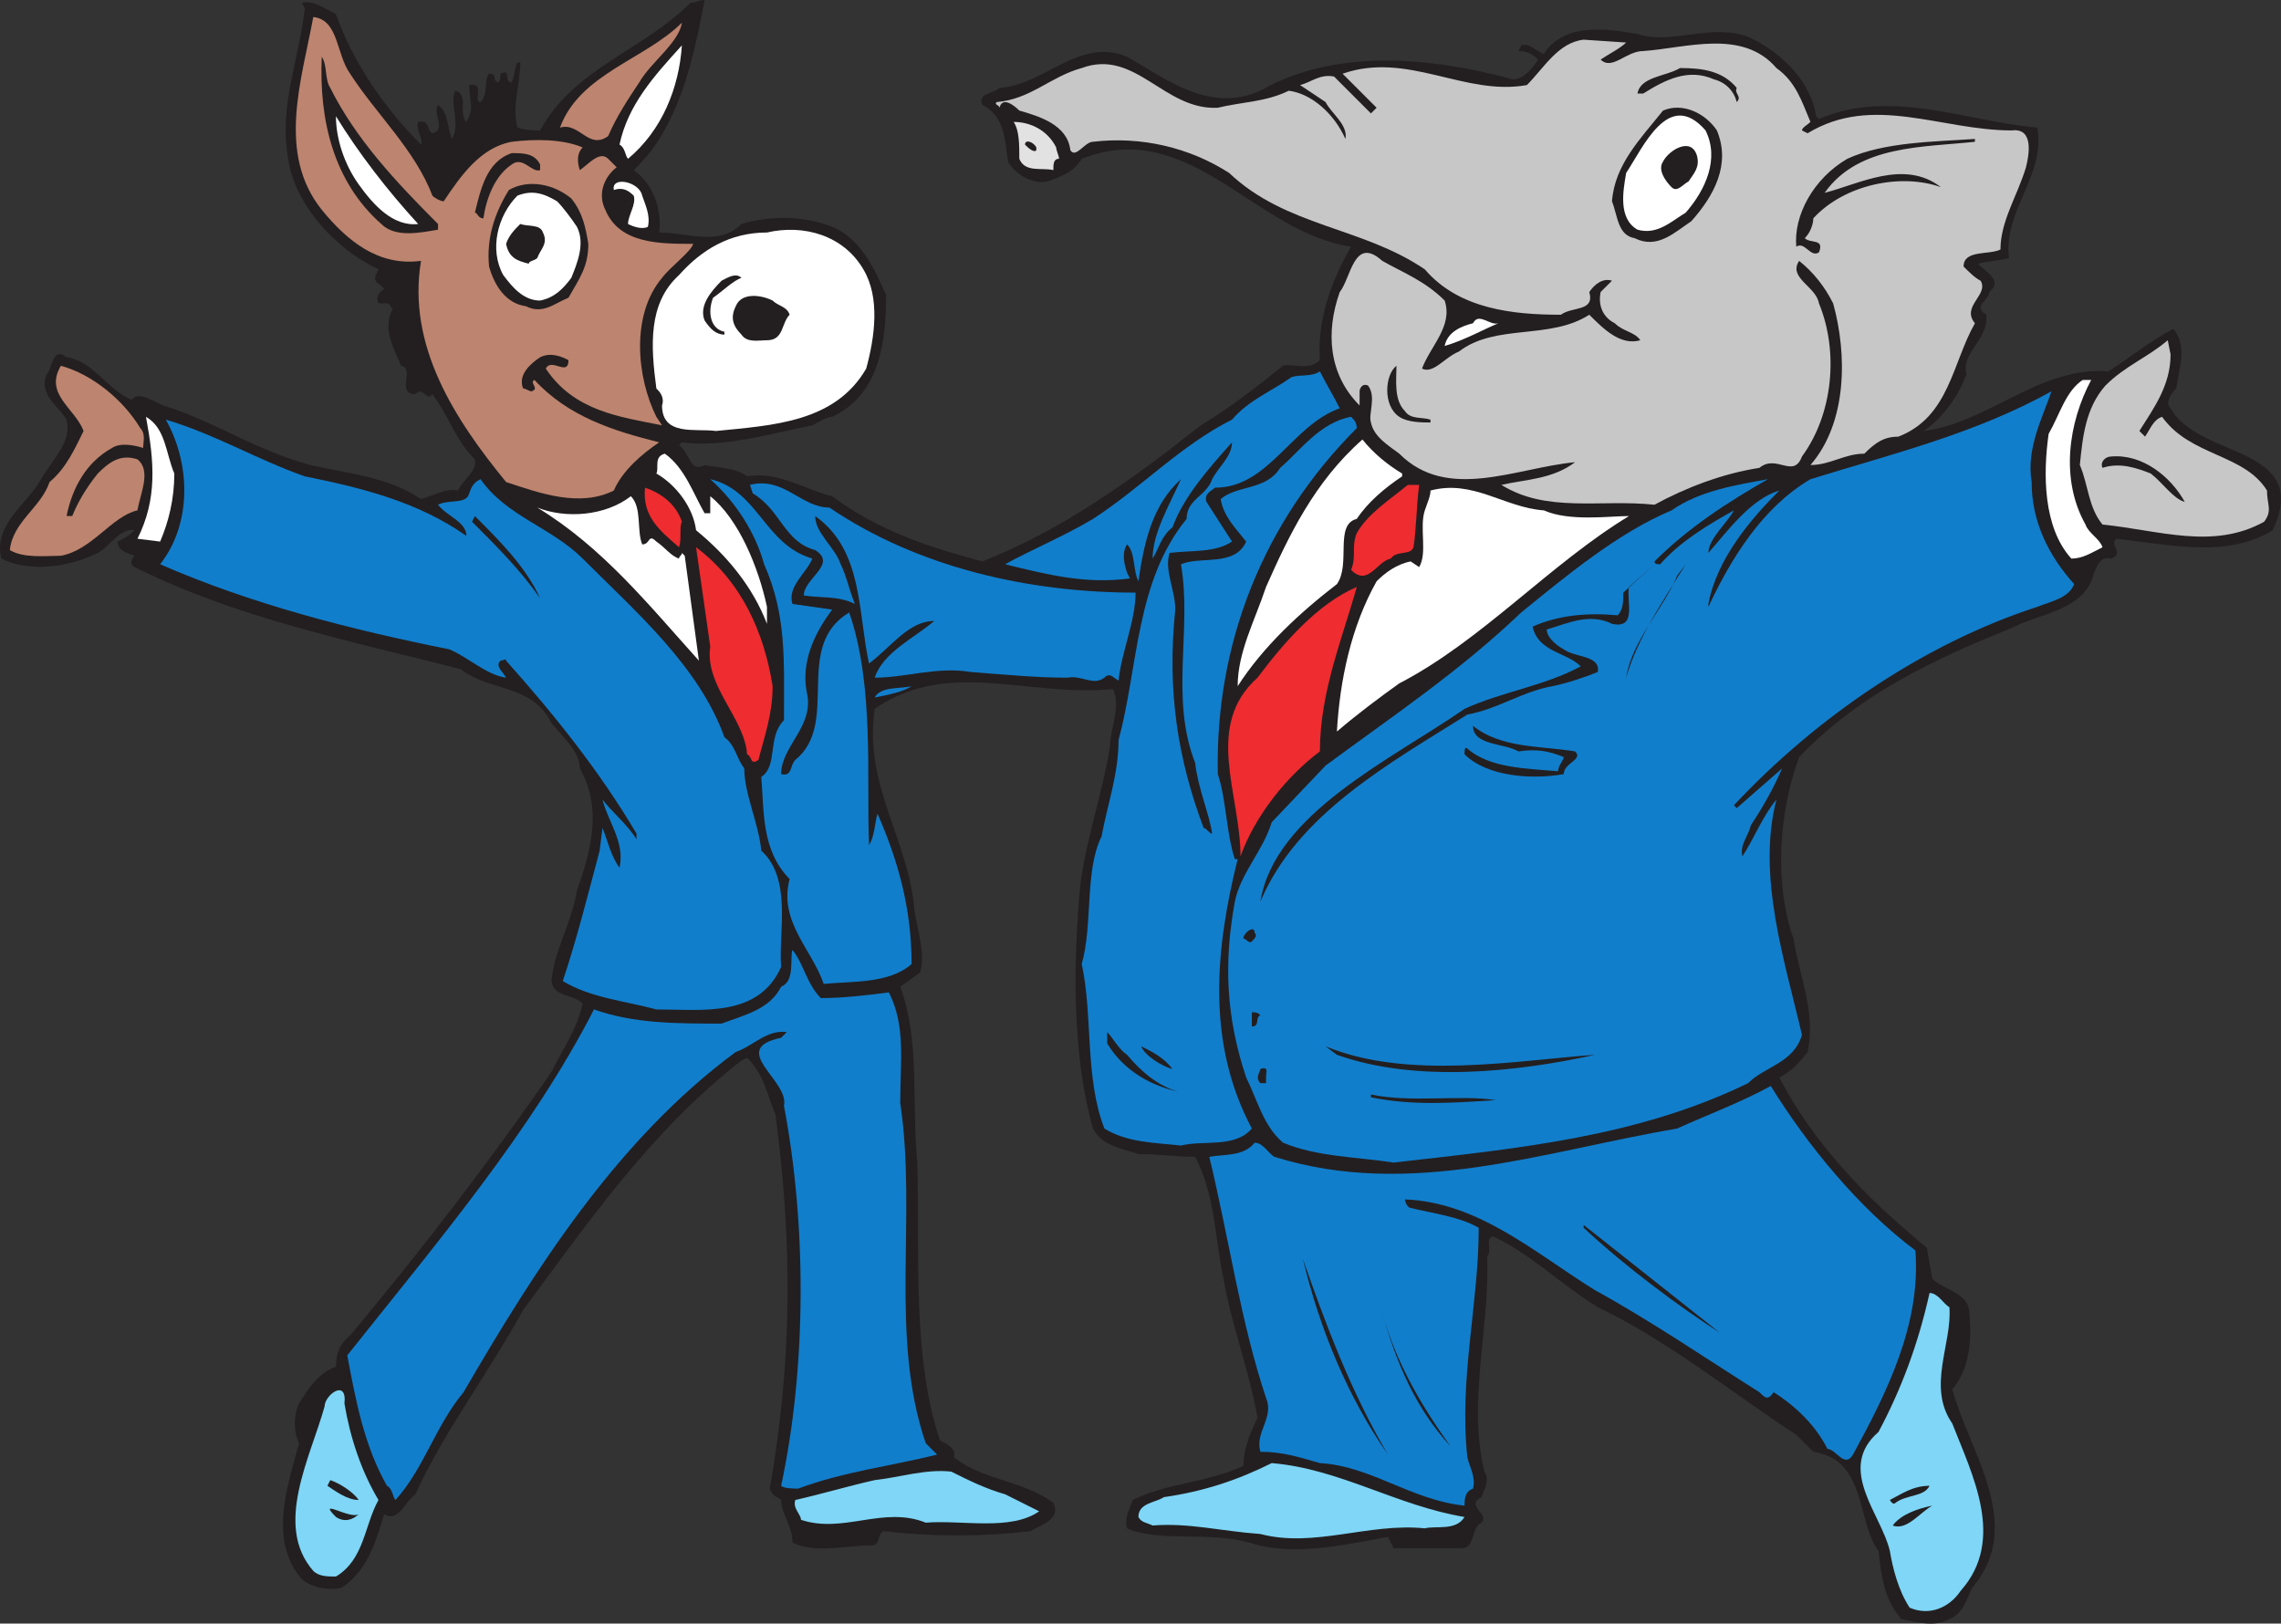 <svg xmlns="http://www.w3.org/2000/svg" width="603.311" height="429.438"><rect width="100%" height="100%" fill="#333333" stroke="none"/><path fill="#231f20" fill-rule="evenodd" d="M186.356 0c-3 15.75-6.75 33.75-18.75 45 5.25 3.75 7.5 10.5 6.75 16.5 7.5 0 15.75 3.75 21.75-2.25 7.5-2.25 16.5-2.25 24 .75s11.25 11.25 14.25 18c0 12-1.5 26.25-14.25 32.25-1.5 0-3.75 1.5-5.25 2.25-11.25 2.25-24 6-34.5 4.5l-.75.75c3 2.25 3 7.5 6.75 5.25 3.75.75 8.25.75 11.25 3 8.25-1.5 15.75 3.75 22.5 5.25 12 9 25.5 13.5 39.75 17.25 21-8.25 39.75-21.75 57.75-36 7.5-4.5 14.25-9.75 21.75-15.75 2.25-.75 6.75 1.5 9.75-1.5-.75-10.5 3-21 8.25-30-25.5-3.75-42.75-34.5-71.25-23.25-2.25 3.75-5.25 4.5-9 6-3.75.75-8.25-1.5-10.5-5.25-.75-5.25-.75-12-6.75-15-1.5-3 3-3 4.5-4.5 12-.75 21-13.5 33.75-8.25 10.5 6 21.75 15 35.25 9 19.5-11.25 45-9 66.75-3 3 0 5.25-3 6.75-5.25-1.5-1.5-3-2.25-5.25-2.25l.75-1.5c2.25-.75 3.75 1.5 6 2.25 5.25-8.25 16.5-6.75 24.75-5.25 9 3 19.5-3 29.25.75 8.25 3.75 16.5 11.25 18 21l.75.75c18.75-8.25 39.75.75 57.75 2.25 2.25 12.75-9 21.75-7.5 34.5-3 .75-5.25.75-8.25 1.5 2.25 2.25 6.75 4.5 3 7.5 0 2.25-4.5 3.75-.75 6 .75 6.75-6.75 9.75-5.25 15.75-2.25 6-6 11.25-11.25 15 17.25-2.25 30.75-17.25 48.75-15.75 6-3.75 11.25-8.25 17.25-11.25 3.75 4.5 1.5 10.5.75 15.75-1.5 1.5-3 3.75-1.5 5.25 7.5 13.5 37.5 9.75 27 32.25-12 7.5-27.75 3.75-41.25 2.25-2.25 1.5 2.25 3.75-1.5 5.25-3-.75-3.75 2.25-4.5 3.75-2.25 9.75-13.5 10.5-21 14.25-20.25 8.25-40.5 17.25-57 34.5-5.25 14.25-6.75 33-1.5 48 1.5 9.75 6 19.5 3.75 30-2.25 3-4.5 5.25-7.5 6.75 9 17.25 22.5 31.5 39 45l1.5 8.25c3 3 9.75 3.75 9.75 9 .75 7.5 0 15-4.5 20.25 4.5 16.5 19.5 36 5.25 52.5-1.5 3-2.25 6.75-6 8.25-3.75 2.25-9 .75-12.75 0-4.5-5.25-5.25-11.25-6-18-6-8.25-3-24-17.25-26.25l-4.5-4.5c-17.25-11.25-33.75-24.75-52.5-33.75-9.75-6-18-14.25-27.75-18.75-2.25.75 0 3.75-1.5 5.25.75 18.75-5.25 38.25-.75 57 1.5 2.25 0 4.5-.75 6.75-4.5 2.25 2.25 4.5 0 6.75-3 1.5-1.5 6.75-5.25 6.75h-18l-1.5-3c-12 2.25-25.5 5.25-36.75 1.5-10.5-3-24 0-32.25-3.75-.75-3 .75-5.25 1.5-7.5 9-4.5 19.5-4.5 29.25-9 0-3.75 1.5-8.25 3.75-12.75-2.25-12.75-6.75-24-9-36.75-2.25-10.5-2.25-22.5-7.5-32.25-4.5 0-9.75-.75-15-.75-4.5-1.5-9.75-2.25-12-6.75-5.25-18-5.25-41.25-3.75-60 .75-13.5 6-27 8.25-41.25 0-4.5 3-10.5.75-15-22.5 2.25-43.5-8.25-63 5.25-3 20.25 9 34.5 10.5 53.25.75 5.25 3 11.25 1.5 16.5l-5.25 3.75c5.25 14.25 3 30 4.5 46.5.75 24-1.5 51 6 73.5 1.5.75 3 1.5 3.75 3v1.5c7.5 6 18 6 26.25 12 2.25 4.5-3.75 6-6 7.5-12.75 1.5-26.25 1.5-39 0-1.5.75-.75 3.75-3 3.75-6.75 0-15 2.25-21-.75 0-4.5-3-7.5-3-11.25-.75-.75-2.25-.75-3-3 6-34.5 6-64.5 1.5-99-2.25-5.25-3-10.5-7.5-15l-1.5.75c-24 18.75-40.5 42.75-57.75 66-9 16.5-21 32.25-28.5 48.75-3 2.25-4.5 7.5-8.25 5.25-2.25 7.5-4.5 15-11.25 19.5-3.75.75-7.5 0-10.5-2.25-9-10.5-3.75-24.75-.75-36-1.5-3-1.5-7.5 0-10.5 2.25-3.75 5.25-8.25 9.75-9.75 0-3 .75-6 3.75-8.25 18.75-22.5 36.75-45.75 53.25-69.75 3-6 6.75-11.25 8.25-18-3-3-7.5-1.5-8.25-6 .75-8.25 5.25-15 6.75-24 3.75-10.5 6.75-21.75.75-32.25 0-4.5-4.5-8.25-7.5-12-5.25-10.5-16.5-8.25-24-14.25-29.25-7.5-59.25-13.5-86.25-27-1.5-.75-.75-2.25 0-3-2.25-.75-4.5-1.5-4.5-3.75 1.5-.75 3-1.5 4.5-3-3.75-.75-6.75 4.5-9.75 6-7.5 3.75-18 5.25-25.5 1.5-2.25-9 6.75-14.25 10.5-21 3-5.25 8.25-9.75 6.75-15.75-2.25-3.75-7.5-6.75-5.25-12 1.5-1.5 1.5-7.5 5.25-4.5 6.75.75 11.25 9 17.25 11.25 1.5-2.25 5.25 0 8.25 1.5 12.75 3.75 24.75 12 39 15.75 9.75 2.25 20.25 3 29.25 9 3-.75 6.75-3 9.75-2.25 1.5-3 5.25-5.25 4.5-8.25-5.25-5.25-6.75-11.25-11.25-17.25-1.5 2.25-2.25-2.25-4.5 0-5.25 0 0-6.75-3.75-7.5-1.5-3.75-5.25-9.75-2.25-15-.75-.75-.75-1.5-1.5-1.5h-2.25c-.75-1.5 0-3 1.5-3.75-.75-1.5-3-1.5-2.25-3.75l.75-1.5c-11.25-5.25-22.5-17.25-24-30-2.25-13.5 3-25.5 4.5-39l-.75-1.5c3-.75 6 1.5 9 3 4.5 12.75 12.75 24.75 22.5 34.5.75-1.5-1.5-3.75-.75-6 3-.75 2.25 2.25 3.75 3 3.75-.75 0-5.25 1.5-7.5 3 2.25 2.25 6 3.75 9 2.25-4.5-.75-9 .75-12.75 3.75.75.75 6 3 8.25 2.25-3.75.75-5.25.75-9.75 4.5-.75.75 4.5 3 4.5 2.25-2.25.75-6 2.25-7.5 2.25 0 .75 1.5 2.25 2.25.75 0 .75-1.5.75-2.25 3-1.5.75 2.25 3 2.25.75-1.5.75-3.75 1.5-5.25h.75c0 6-2.25 11.25-.75 17.25 2.25.75 4.5.75 6 .75 9-16.5 27-21 39.75-33.75 1.5 0 2.25-.75 3.75-.75"/><path fill="#bd846f" fill-rule="evenodd" d="M92.606 19.5c6.75 10.5 17.25 20.25 21.75 32.25.75.75 2.25 1.5 3 1.5 4.5-6.75 9.75-14.25 18-15.75 6-.75 13.5-.75 18.75 1.5-1.5 1.5-1.5 3.75-.75 6 2.25-1.5 5.25-5.25 7.5-3l2.25 2.25c-3 2.25-5.25 6.75-3 11.25 3.75 9 14.25 9 23.25 9-.75 2.25-6 6-8.25 9-8.25 9.75-6.75 26.25-1.5 36.75l1.5 2.25c-11.25-2.25-23.25-3.75-30.75-15 1.5-3 6 2.25 6-2.25-1.5-.75-4.5-2.25-7.5-.75-2.25 1.5-6 4.5-4.5 8.25.75 0 1.5.75 2.25.75 2.25-.75-.75-2.25.75-3 9 9.75 21 13.5 33 16.5-4.5 3-9.75 7.5-12 12.75-9 4.5-19.5.75-28.5-2.25-13.5-16.5-26.25-36-22.5-58.5-11.25 1.5-19.5-5.25-26.25-13.5-12-15-5.25-34.5-2.25-51 6.75.75 6 9.75 9.75 15M180.356 6c-.75 5.25-8.25 10.5-11.25 15.75-3 4.5-6 9-8.25 14.25-5.25 3.75-7.5-3.75-12.75-2.25 5.25-14.25 22.5-18 32.25-27.75"/><path fill="#c8c7c8" fill-rule="evenodd" d="M430.106 11.25c-1.5 1.5-4.5 3-6.75 4.5 3 3 6.75-2.25 11.25-2.25 11.25-.75 26.25-6 35.25 4.5 5.25 3.75 6.75 9 9 14.25-.75.75-2.25 1.5-2.25 2.25l1.5.75c17.25-10.5 35.25-.75 54-.75 6-.75 4.5 6.75 3.75 9.75-2.25 7.5-6.75 14.25-6.75 21.75-3 1.5-9.75 0-9.75 4.5 1.5 1.5 3 3 4.5 3.75 2.25 3.75-5.25 6.75-1.5 11.25-6 10.5-6.75 24.75-20.25 30-3.75 0-6 1.5-9 4.5-5.25 0-9 3-14.25 3 9.75-11.25 9.75-29.25 6-42.75-2.25-4.5-5.25-8.25-9-11.25-3 4.5 4.5 6.75 5.25 11.25 5.25 12.75 3.75 29.25-4.5 40.5-2.25 6-6.75-.75-11.25 3-9.75 1.5-19.5 5.25-27.75 9.75-14.25-1.5-28.5 2.25-40.5-5.25 6.75-1.5 13.5-1.5 19.5-6-15.75 1.5-33.75 10.5-46.5-2.25-3-2.25-6.75-4.5-7.5-8.25-.75-2.25 1.5-6.75-.75-9.75-1.5-.75-2.25.75-2.25 1.5v3.75c-8.25-8.25-9-19.5-5.25-30 3-3.75 3.75-15 11.25-8.25 5.25 3 11.25 5.25 16.5 10.5 2.25 6.75-3.75 12-6 18 3 1.5 6-3 9.75-4.5 9.75-7.5 24-3 34.5-9.75 3.75 3.75 8.25 8.25 13.5 6.75-1.5-2.25-4.5-2.25-6.75-4.5-3-1.5-4.5-4.5-3.75-8.25l3-3c-2.25-.75-4.5.75-6 3 1.5 5.25-4.5 3.75-7.5 6-12.75 0-27-1.5-36-12-16.5-11.25-36.75-11.25-51.75-25.5-10.5-6.75-23.25-9.75-36-8.25-2.25 0-4.5 4.5-6 2.25-.75-6.75-8.25-9-13.5-10.5-1.5-1.5-4.5-3.75-5.25-.75 0-.75-1.5-.75-.75-1.5 9-.75 14.25-6.75 22.5-9 14.25-5.25 21.75 11.25 36 10.5 6-1.5 12.75-1.5 18.75-4.5 6 .75 12 6 15 12.75.75-3.75-3.75-6.75-5.25-9.75l-6.75-4.5c3-.75 5.25-3 9-2.25l9.75 9.75 1.5-1.5-9-9c17.25-6 32.25 6 48.75 3 4.5-4.5 8.25-11.25 15-12l11.25.75"/><path fill="#fff" fill-rule="evenodd" d="M166.106 42c-.75-.75-.75-3-2.25-3.75 2.25-10.5 9-18 16.5-26.25-.75 11.25-5.25 22.5-14.25 30"/><path fill="#231f20" fill-rule="evenodd" d="M87.356 23.25c6.75 13.5 17.25 24.75 28.5 36v1.5c-4.5.75-11.25 2.25-15-1.5C88.106 48 84.356 31.5 85.106 15c1.5 2.25.75 6 2.25 8.25m372 0c-.75 1.5 1.5 2.25 0 3.75-.75-3-3-5.25-6-6-6.75-3-12.75 0-18.75 3.75h-1.5c.75-4.5 7.5-4.5 11.25-6.75 6 0 11.25.75 15 5.25m-5.25 11.25c3.75 9-.75 17.25-6.75 24-4.5 3-9 7.5-15 4.5-4.5-.75-4.5-6-6-9.75.75-9.75 7.5-16.5 13.5-24 5.25-2.25 11.25.75 14.25 5.25"/><path fill="#fff" fill-rule="evenodd" d="M110.606 59.25c-6.75.75-12-5.25-15.75-10.5s-6-12-6-18c6 9.75 13.5 19.5 21.75 28.5m340.5-24.75c3.75 7.5 0 15.75-5.25 21.75-3.75 2.25-7.5 6-12.75 4.5-5.25-3-3.75-10.5-3-15 4.5-6.75 11.25-22.5 21-11.25"/><path fill="#e3e2e2" fill-rule="evenodd" d="M279.356 39c0 .75.75 2.25.75 3-1.5 0-1.5 1.5-1.5 3-3-.75-7.5.75-9-3 0-3.75 0-7.5-1.5-9.75 4.5 0 9 2.25 11.25 6.75"/><path fill="#231f20" fill-rule="evenodd" d="M522.356 37.5c-13.5 1.5-30.75.75-39.75 13.5 9-2.25 21-9 30.75-1.5-10.5-3.75-25.5-.75-33.75 8.25 0 1.5-.75 3.75-2.25 5.25 1.5 1.5 5.25 0 3.75 3.75-2.25 1.5-3.75-3-6-1.5-.75-8.25 4.5-18 13.5-23.25 9.75-4.5 23.25-4.5 33.75-5.25v.75M274.106 39v.75c-.75.75-2.25-.75-3-1.5 0-1.5 2.25-.75 3 .75m174.75 2.25c.75 3-.75 4.5-2.25 6.75-1.5.75-3 3-4.5 1.5s-3.75-4.5-2.25-6.75c1.5-3 7.5-6.75 9-1.5m-306 2.25V45c-2.25.75-4.5-3.75-7.5-1.5-4.5 3-6.75 9-7.5 14.25-1.5 0-1.5-1.5-2.25-1.5 1.5-6 3-13.5 9.75-15.75 3 0 6 0 7.5 3"/><path fill="#fff" fill-rule="evenodd" d="M169.856 51.75c.75 2.25 2.25 5.25 1.5 8.25-1.5.75-3.75 0-5.25-.75 0-2.25 2.25-5.25 1.5-7.5-1.5-1.5-3-2.25-5.25-1.5-.75-3.75 6.75-2.25 7.5 1.5"/><path fill="#231f20" fill-rule="evenodd" d="M151.106 52.5c3 3.75 3.75 7.5 4.5 12 0 6-2.25 9-5.25 14.25-3.75 1.5-6.75 4.5-11.25 2.25-5.25-.75-8.25-5.25-9.75-10.5-.75-7.5 1.5-14.25 5.25-20.25 5.25-3 12-1.5 16.5 2.25"/><path fill="#fff" fill-rule="evenodd" d="M152.606 60c2.25 4.5 0 9.75-1.5 13.5-2.25 3-4.5 5.25-8.25 6-4.5 0-7.5-3.75-9.75-6.75-3.75-6.75-1.5-15.75 3.75-21 3.75-1.5 6.75-.75 10.5 1.5 1.5 1.5 3.75 4.5 5.25 6.75"/><path fill="#231f20" fill-rule="evenodd" d="M143.606 61.5c1.5 3-.75 4.5-1.5 6.75-.75.75-2.25.75-2.25 1.5-3-.75-5.25-1.5-6-5.25.75-2.25 2.25-3.75 3.75-5.25 2.25.75 5.25 0 6 2.25"/><path fill="#fff" fill-rule="evenodd" d="M228.356 71.25c4.5 7.5 3 18 .75 26.25-8.25 14.25-24.75 15-39.75 16.5-5.25-.75-14.25 1.5-14.25-6.75.75-2.25-.75-3.75-1.5-4.5-1.5-11.25-2.25-22.5 6-30 6-6.75 13.5-11.25 23.25-11.25 9.75-2.25 20.25.75 25.5 9.75"/><path fill="#231f20" fill-rule="evenodd" d="M196.106 73.5c-2.25.75-5.25 3.75-7.5 5.25-1.5 3.75-.75 8.25 3 9v.75c-2.25 0-3.75-1.5-5.25-3.75-1.5-3.75 1.5-7.5 4.5-10.5 1.5-.75 3.75-2.25 5.25-.75m12.75 9.75c-2.25 2.25-1.5 6.75-6 6.75-2.25 0-5.25.75-6.75-1.5-2.25-2.25-3-4.5-1.5-7.5 1.5-3.75 6.75-3 9.75-1.5 1.5 1.5 3.75 1.5 4.5 3.75"/><path fill="#fff" fill-rule="evenodd" d="M396.356 85.5c-3.75 1.5-9 4.5-14.25 6 .75-3.75 4.5-5.25 7.5-6 1.5-3 4.5.75 6.75 0"/><path fill="#c8c7c8" fill-rule="evenodd" d="M574.106 93.75c0 8.25-4.5 14.25-8.25 20.25l1.5 1.5c1.5-2.25 2.25-4.5 4.5-5.25 7.5 10.5 21.75 9.75 27.75 19.5 0 3.75 1.5 5.25-.75 8.25-13.5 7.5-27.75 2.25-42.75.75-3.75-4.5-3.75-10.5-6-15.75.75-7.5 1.5-15 6.75-21 5.25-5.25 11.25-7.5 16.5-12l.75 3.75"/><path fill="#bd846f" fill-rule="evenodd" d="M37.106 113.25c1.5 1.5.75 3.75.75 5.25-2.25-.75-6-1.5-8.25 0-6.75 3.75-10.5 10.5-12 18h1.5c1.5-3.75 3.75-7.5 6.75-11.25 3-3 6-5.25 10.5-3.75 3.75 3 .75 9 0 13.5-6.75 1.5-12 10.5-20.25 12-3.75 0-9.75.75-13.5-1.5.75-7.5 8.25-11.25 10.5-18 4.5-3.75 6.75-9 9-13.5-2.25-6-10.5-9.75-6-17.25 8.25 2.25 16.5 9 21 16.5"/><path fill="#231f20" fill-rule="evenodd" d="M369.356 96.75c0 3.75-.75 9 2.25 12 1.5 2.25 4.5 1.5 6.75 2.25v.75c-2.25 0-6 0-8.25-1.5-4.5-3-3.75-11.25-.75-13.5"/><path fill="#117ecc" fill-rule="evenodd" d="M354.356 108c-12.75 4.5-18.75 21-33 21-.75.75-3 1.5-2.25 3.75l6.75 10.5c-4.5 3-10.5 2.25-16.5 3-1.5 4.5 1.5 9.75 1.5 15-2.25 21.75.75 39.75 7.5 57.75.75 0 1.5 1.5 2.25 1.5-.75-5.25-3.75-12-4.5-18.75-6.75-17.25-.75-35.25-3.75-52.5 5.25-2.25 14.25.75 17.25-6-3-3.75-6-6.75-6.75-11.25 4.5-3.75 12-2.25 15.75-8.25 5.25-4.5 10.5-12 18.75-13.5.75.75 1.5 1.5 1.5 3-24.75 24.75-37.5 57-36.75 91.5 2.25 6.75 2.25 15.75 4.5 22.5h.75c-6 24-8.25 48.75 3.75 71.25-4.5 5.25-12.75 3-18.75 4.5-6.75-.75-14.25-.75-20.25-4.5-5.25-13.5-3-30-6-43.5 3-10.5.75-24.75 5.25-33.75 1.5-8.25 4.5-16.5 4.5-25.5 5.25-19.5 4.5-42 18-58.5 0-5.25 5.25-6 6.75-10.5 1.5-3 5.25-6 5.25-9.75-6 6.75-12.75 14.25-15.75 22.5-3 2.25-3.75 6-5.25 8.25 0-6.75 4.5-14.25 7.5-21-7.5 6.75-9.75 16.5-11.25 27-1.5-3-.75-7.5-3-9.75-1.5 2.25-.75 5.25 0 7.5l.75 1.5c-11.25 1.5-21-.75-33-3.75 6.75-3.75 15.75-7.5 23.25-12 12.75-8.25 23.25-19.5 36.75-26.25 4.5-5.25 10.5-7.5 15.75-11.25 2.25-.75 5.25 0 7.5-1.5 1.5 3 3.75 6.75 5.25 9.75"/><path fill="#fff" fill-rule="evenodd" d="M553.106 100.5c-6 11.25-8.25 26.25-1.5 38.25.75 2.25 3.75 3.75 4.5 6-3 1.5-5.25 3-8.25 3-7.5-8.25-7.5-22.5-6-33 3-5.25 4.5-11.25 9-14.25h2.25"/><path fill="#117ecc" fill-rule="evenodd" d="M537.356 127.5c0 10.5 4.5 19.5 11.25 27-1.5 3.75-6 4.5-9.75 6-30 9.75-58.5 29.25-80.25 52.5l.75.75 12-10.5c-2.25 5.25-5.25 10.5-8.25 15-.75 3-3 5.25-2.25 8.25 3-4.5 5.25-10.5 9-15-5.25 20.25 2.25 42.75 6.75 62.25-2.25 7.5-9.75 8.25-14.25 12.75-29.25 14.25-60.75 17.25-93.75 21-9.75-1.5-20.25-1.5-29.25-5.25-5.25-4.5-6.75-11.25-9.75-17.25-5.25-15.75-6-30-3-46.5 1.5-7.5 7.5-13.5 9.75-21l14.25-15c17.25-12.75 35.25-24.75 51.75-40.5 12-9.75 25.5-21 39.75-27 7.5-5.25 17.25-6.75 25.5-8.25-10.5 6-21 12.75-30 21.75 0 .75.75.75 1.5.75 5.25-6 12.75-10.5 19.5-14.25-1.5 3-6.75 7.5-6.75 11.25 5.25-6 11.25-14.25 18.75-16.5-7.5 7.5-16.5 18-18.75 30v.75c6-12.75 14.25-26.25 27-33.75 21.75-6.75 43.5-12 63.75-23.25-2.25 6.75-6.75 15-5.25 24"/><path fill="#fff" fill-rule="evenodd" d="M46.106 125.25c0 6.75-1.5 12.75-3.75 18l-6-.75c5.25-10.5 4.5-20.25 2.25-32.25 5.25 3 5.25 9.75 7.5 15"/><path fill="#117ecc" fill-rule="evenodd" d="M80.606 126c15 3 30 6.75 42.75 15.75 0-3.75-5.25-5.25-7.5-8.25 3-1.5 7.5 0 8.25-3 .75-2.25 1.5-3 3-3.75 6.75 9.75 18.75 12.75 27 21 14.25 14.25 30.75 28.5 37.5 47.25 3 2.25 3 5.25 5.25 8.25 0 6.75 3.75 14.25 4.5 21.75 8.25 7.5 4.5 21.75 5.25 30.75-6 13.5-21 11.25-33 11.25-8.25-2.25-17.25-3-24.75-7.5 3.75-11.25 6.75-23.25 9.75-34.5l.75-6c1.5 3.75 2.25 7.5 4.5 10.5 1.5-6.75-3-12-4.5-18 2.25 3 6.75 6.75 9 10.5v-1.5c-9.75-16.5-21.75-31.5-34.5-45.75 0-.75-.75 0-1.5 0-1.5 1.5.75 3 1.5 4.5-5.25-.75-9.75-5.25-15-7.5-26.25-5.25-52.5-12-76.5-22.5 8.25-10.5 8.25-26.25 1.5-38.25 12.75 3.75 24 10.5 36.75 15"/><path fill="#fff" fill-rule="evenodd" d="M370.856 125.25v.75c-4.5 3-9 6.75-12 11.25-6 1.5-1.5 12-5.25 17.25-9.75 7.5-19.5 16.5-26.25 27 0-9 4.5-17.25 7.5-26.25 6-13.5 12.75-27.75 25.5-39 3 3.75 6.75 6.75 10.5 9m-184.5 10.5h1.5v-4.5c7.5 6 12.75 18.75 15 29.25v4.5c-3.75-9.75-10.5-18-18.75-24.75-.75-6-5.25-12-10.5-15 .75-1.5-.75-4.5 2.25-5.25 5.25 3.75 7.5 10.5 10.5 15.75"/><path fill="#231f20" fill-rule="evenodd" d="M577.856 132.75c-3-.75-6-5.25-9-7.5-3.75-1.5-8.25-3-12.75-1.5-.75-1.5.75-3 2.25-3 8.25-.75 15.75 5.25 19.5 12"/><path fill="#117ecc" fill-rule="evenodd" d="M214.856 147.75c-1.5 3.75-6.75 7.5-5.25 12l10.5 1.5c-4.5 6-8.25 13.5-6.75 21.75 2.25 9-6.75 14.25-6.75 21.75 3 .75 2.25-2.25 3.75-3.75 12-9.75-.75-30 14.25-39 6.75 19.5 4.5 44.25 5.25 61.5 1.5-2.25 1.5-6 2.25-8.25 5.25 12 9 24.75 9 39.75-6 5.25-15.75 4.5-23.25 5.25-3-9-12-16.5-9-27.75-7.5-7.5-6.75-18-7.5-27 4.5-3 1.5-10.5 6-15 0-15.75.75-27.75-5.25-41.25-2.25-8.25-7.5-16.5-14.25-22.5 12.75 3 14.25 17.25 27 21"/><path fill="#117ecc" fill-rule="evenodd" d="M219.356 134.25c23.25 15.75 52.5 22.5 81 22.5 0 7.5-3.75 15.75-4.5 23.25-1.5-.75-2.25-2.25-3.75-.75-3 2.25-6-.75-9.75 0-8.25 0-15.75-.75-25.5-1.5-9-1.5-17.25 1.5-25.5 1.5 2.25-6.75 10.5-10.5 15.75-15-6.75 0-11.25 6.75-17.25 11.25-3-13.5-1.5-30-14.25-39 0 4.5 5.25 8.25 6.75 12.75 1.5 3 2.25 6.75 3.75 10.5-4.5-2.25-9-1.5-13.5-2.25 0-4.5 9-8.25 3-12-8.25-2.25-9-10.5-16.5-15l-.75-2.25c9-2.25 13.5 6 21 6"/><path fill="#ef2c30" fill-rule="evenodd" d="M375.356 128.25c-.75 6-.75 12-1.5 16.5-.75 2.25-4.5.75-6 3-3.75.75-6 7.5-10.5 3 1.5-3.75 0-6 1.5-9.75 3-5.25 9-9 13.5-12.75h3m-195 9.75c-.75 1.5 0 4.5-.75 6.75-5.25-4.5-9.75-8.25-9-15.75 4.5 1.5 8.25 4.5 9.75 9"/><path fill="#fff" fill-rule="evenodd" d="M408.356 135c6.75 3 17.25 1.5 22.5 1.5-21 12.75-39 33-60.75 44.25-5.25 3.75-11.25 8.25-16.5 12.75.75-13.5 3.75-27.75 10.5-39.75 2.25-2.25 5.25-4.5 9-5.25l2.25 1.5c2.25-3.75 0-10.5 1.5-15 .75-2.25 1.5-3.75 1.5-5.25 11.25-3 19.5 4.5 30 5.25m-238.5 9c2.25 0 1.5-3 3.75-.75 2.25 1.5 3.75 3.75 6 4.5 0-.75.75-.75.75-1.5l.75.75 3.75 27.75c-13.5-15-25.5-30-42.75-40.5 7.5 3 18 2.25 24.75-3 3 3 1.5 9 3 12.75"/><path fill="#231f20" fill-rule="evenodd" d="M142.856 158.25c-5.25-7.5-11.25-13.5-18-20.25l.75-1.5c6.75 6.75 13.5 13.5 17.25 21.75"/><path fill="#ef2c30" fill-rule="evenodd" d="M204.356 181.5c0 7.5-2.25 13.5-3.75 19.5-2.25 1.5-1.5-.75-3-1.5-.75-9.75-11.25-18-9.75-28.5l-3.75-26.25c12 9 18 22.5 20.25 36.75"/><path fill="#231f20" fill-rule="evenodd" d="M430.856 155.25c-.75 3.75 2.25 11.25-4.5 9.75-6-3-12 0-17.25 1.5 0 2.25 3 4.5 4.5 5.25 3 2.25 9.75 1.5 9 6-3.75 1.5-8.25 3-12 3.75-8.25 1.5-14.25 6-22.5 7.5-20.25 12.75-45 26.25-54.75 49.5 3.75-23.25 34.5-37.5 54-51 9.75-4.5 21-6 30.75-11.25-3.75-3.75-11.25-3.75-12.75-10.5 6.75-3 14.25-3.75 22.5-3 1.5-1.5 1.5-3.75 1.5-6l8.25-7.5-6.75 6m-.75 24c1.5-9.75 9.75-18 13.5-27l2.25-3c-6 9.75-12.75 19.5-15.75 30"/><path fill="#ef2c30" fill-rule="evenodd" d="M358.856 155.25c-3.75 13.5-9.75 27.75-9.75 43.5-9 6.75-17.25 17.25-21 27.75 0-16.5-9.75-34.5 4.5-47.25 6.75-9 15.75-19.5 26.25-24"/><path fill="#117ecc" fill-rule="evenodd" d="M241.106 181.5c-2.25 1.5-6 2.25-9.75 3 1.5-3 6.75-2.25 9.75-3"/><path fill="#231f20" fill-rule="evenodd" d="M416.606 198.75c2.25 2.25-3 3-3 6-8.25 1.5-20.25.75-26.25-5.25 0-.75 0-2.25.75-1.5 6 5.25 15.75 5.25 24 6 0-1.5 1.5-3 1.5-3.75-3.75-1.5-6.75-2.25-12-1.5-3.75-2.25-12-1.5-12-6.75 7.5 6 18 5.25 27 6.75m-84.75 48c.75.75 0 1.5-.75 2.25s-1.5-.75-2.25-.75c0-1.5 3-3.75 3-1.5"/><path fill="#117ecc" fill-rule="evenodd" d="M217.106 264c6 0 12-.75 18-1.5 4.5 9 3 18 3 29.25 4.5 30-3 61.5 6.75 90l3 3c-12 3-24.75 4.5-36.75 9-.75 0-3.75 0-4.5-.75 6.75-31.5 6.75-69 .75-100.5 1.5-6.75-15-15-.75-18l1.5-1.5c-5.25-.75-9 3.75-13.5 5.25-31.5 23.25-53.25 57.75-72 90-7.5 9-10.5 20.25-18 28.5-.75-.75-.75-3-2.25-3.75-6-10.5-8.25-22.5-10.5-34.5 23.25-29.25 48.75-59.25 65.25-91.5 10.5 3.75 21.75 3.75 33.75 3.75 6-2.25 12.75-3.75 15.75-9.75 3.75-1.5 2.25-7.5 3-9.75 3 3.75 3.75 9 7.5 12.75"/><path fill="#231f20" fill-rule="evenodd" d="M333.356 268.5c-1.5.75 0 3-2.25 3v-3.75c.75 0 1.5 0 2.25.75m-35.25 10.5c3.75 4.5 8.25 8.25 13.5 9.75-6.75-1.5-14.25-5.25-18.75-12.75v-3c1.5 1.5 3 4.5 5.25 6m12 3.75c-3-.75-7.5-3.75-8.25-6 3 1.5 6 3 8.25 6m111.75-3.75c-20.25 4.5-47.25 7.5-68.25 0l-3-2.25c21.75 9 50.25 3.75 71.25 2.25m-87 6v1.5h-1.5c-1.5-1.5 0-3 0-3.75 2.25-.75 1.5.75 1.5 2.25"/><path fill="#117ecc" fill-rule="evenodd" d="M506.606 330.75c1.5 19.5-7.5 37.5-16.5 54-2.25 3.75-4.5-1.5-6.75-1.5-3-6-8.25-11.25-14.25-15-1.5 2.25-2.25 1.5-3.75 0-14.25-9-28.5-18.75-43.5-27-15.75-9.75-30.75-23.25-50.25-24 0 .75.75 2.25 1.5 2.25 6 1.5 12.75 2.25 18 5.25 0 20.25-5.25 39.75-3 60.75.75 3 2.25 5.25 1.5 8.25-2.25.75-2.25 3-2.25 4.5-14.25-1.5-24.75-10.5-38.25-11.25-5.25-1.5-9.75-3-15.75-3-1.5-5.25 3.75-9 1.5-14.25-6.75-20.25-9.75-42-15-63.75 3.75-.75 9 0 12-3.75 2.25 0 3.75 3 5.25 3.75 36 11.25 71.25-1.5 106.5-7.5 8.25-3.75 16.5-6.75 24.75-11.25 9.75 15.75 23.25 32.25 38.25 43.5"/><path fill="#231f20" fill-rule="evenodd" d="M395.606 291c-12 .75-21.75 1.5-33-.75v-.75c10.5 2.25 24 0 33 1.5m59.25 61.5c-10.5-6.75-24.75-17.25-36-27.75V324l36 28.5m-87.75 32.25c-10.5-15-18-33-22.5-51.75 6 17.25 12.75 35.25 22.5 51.75"/><path fill="#7fd6f7" fill-rule="evenodd" d="M515.606 345.75c.75 9.75-6 21 .75 30.75 5.25 13.5 14.25 30.75 2.25 44.25-3 4.5-8.25 6.75-13.5 4.5-3-4.5-4.5-10.5-5.25-15-2.25-9.75-14.25-21.75-3-31.5 6-11.25 10.5-23.25 13.5-36.75 2.25 0 3.75 3 5.25 3.75"/><path fill="#231f20" fill-rule="evenodd" d="M383.606 382.5c-9-9.75-14.25-21.75-18-35.25 3.75 13.5 10.5 24.75 18 35.25"/><path fill="#7fd6f7" fill-rule="evenodd" d="M91.106 371.25c1.5 9 4.5 18 9 25.5-3.75 6.75-3.75 15.75-11.25 20.25-2.25 0-4.5 0-6-1.5-10.5-12-.75-30 3-43.5 0-3 6-7.5 5.25-.75m296.25 30c-2.25 3.75-7.5 2.25-10.5 3-15-1.5-29.25 5.25-43.5 1.5-10.5-.75-18.75-3-28.5-2.25-1.5-.75-3-.75-3.75-2.25 0-3.75 4.5-3.75 6.75-5.25 10.5-1.5 19.5-4.5 28.5-9 18 1.5 33 11.25 51 14.25m-121.5-6 9 4.5c-7.5 5.25-20.25 2.25-30 3-11.25-4.5-21.75 3-33-.75 0-1.5-2.25-3-1.5-5.25 6.75-1.5 14.25-3.75 21-5.25 6.75-.75 13.5-3 20.25-2.25 4.5 2.25 9 4.5 14.25 6"/><path fill="#231f20" fill-rule="evenodd" d="M94.856 396.75c-3 0-6-2.25-8.25-3.75l.75-1.5c2.25.75 6 3 7.5 5.25m415.5-3.75c-1.5 3-6 2.25-9 4.5-.75.75-1.5-.75-1.5-.75 3-1.5 6-3.75 10.5-3.75m.75 5.25c-3 1.5-6.75 6.75-10.5 5.25 2.25-3 6.75-4.5 10.5-5.25m-416.25 2.25c-1.5 1.5-3.75 2.25-6 .75-5.25-5.25 3.75.75 6-.75"/></svg>
